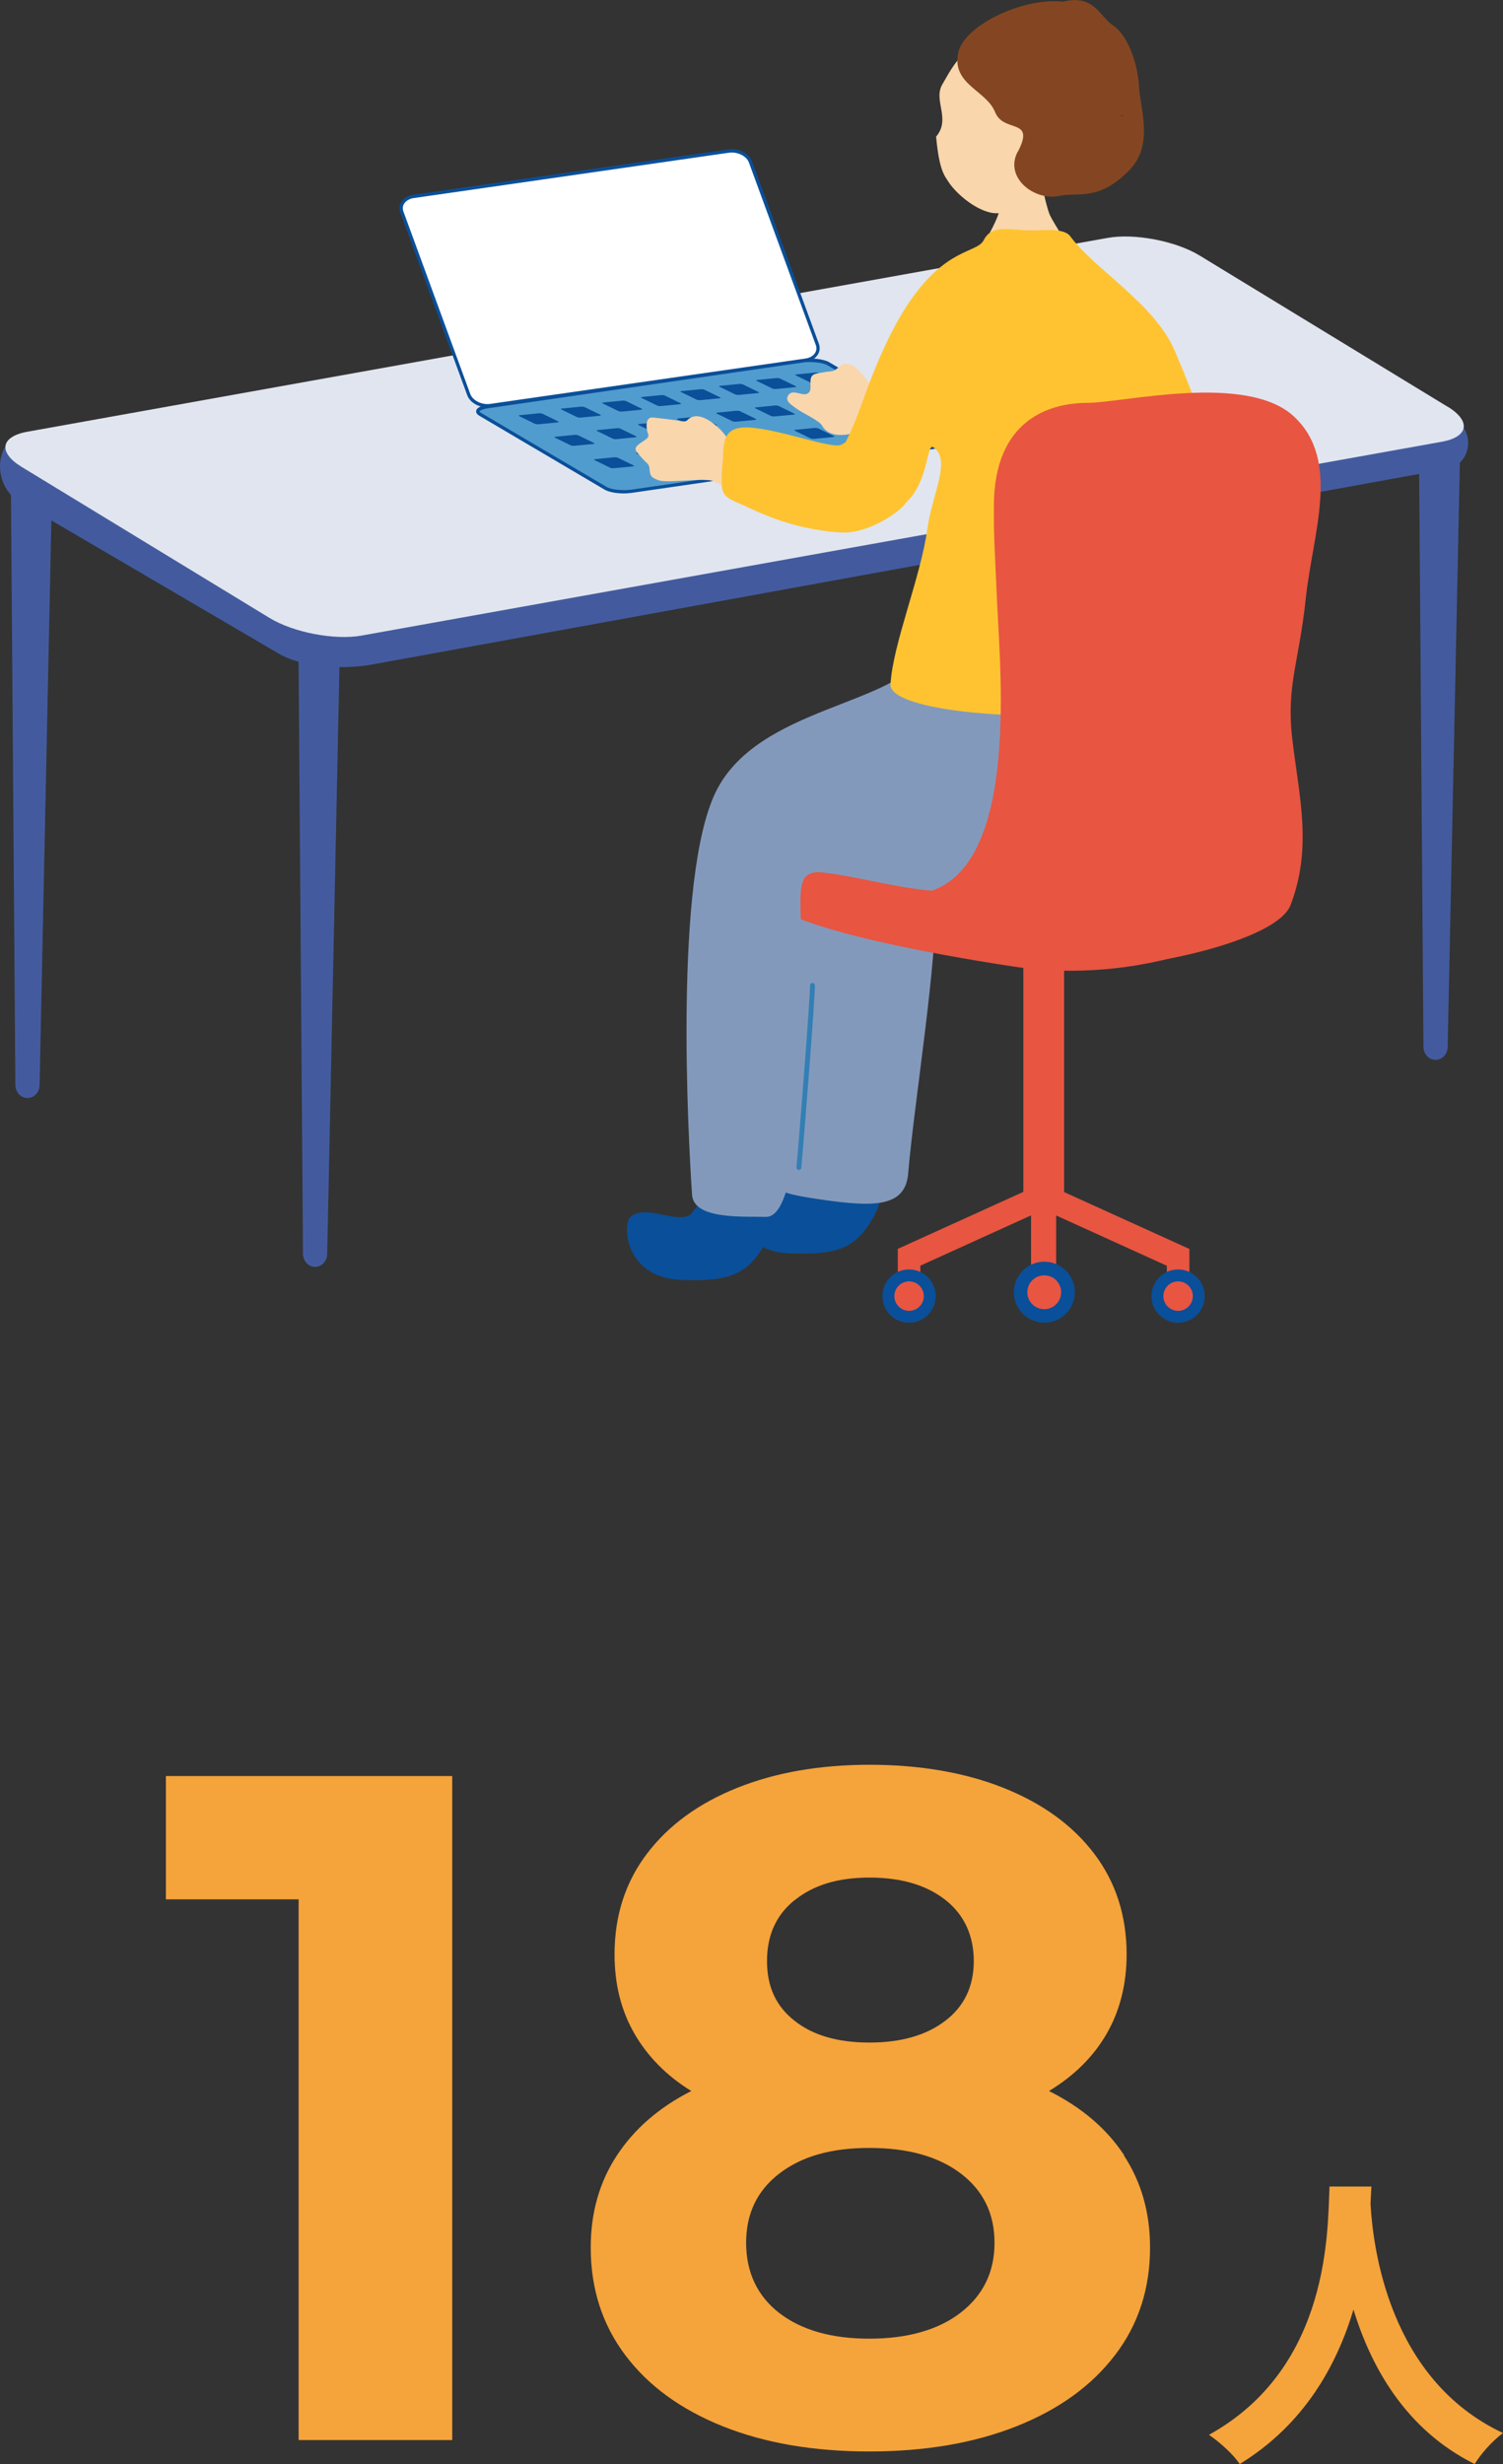 <?xml version="1.0" encoding="UTF-8"?><svg id="_レイヤー_2" xmlns="http://www.w3.org/2000/svg" viewBox="0 0 117.32 192.22"><rect x="0" y="0" width="117.32" height="192.22" fill="#333333" stroke="none"/><defs><style>.cls-1{fill:#f9d6ac;}.cls-1,.cls-2,.cls-3,.cls-4,.cls-5,.cls-6,.cls-7,.cls-8,.cls-9,.cls-10,.cls-11,.cls-12{stroke-width:0px;}.cls-2{fill:#435b9e;}.cls-3{fill:#e1e5ef;}.cls-4{fill:#fff;}.cls-5{fill:#337fb5;}.cls-6{fill:#ffc331;}.cls-7{fill:#519cce;}.cls-8{fill:#8399bb;}.cls-9{fill:#844622;}.cls-10{fill:#e85541;}.cls-11{fill:#0a4f99;}.cls-12{fill:#f5a33b;}</style></defs><g id="_レイヤー_1-2"><path class="cls-12" d="m35.3,138.55v51.8h-11.99v-42.18h-10.36v-9.62h22.35Z"/><path class="cls-12" d="m87.73,168.15c1.36,2.07,2.04,4.47,2.04,7.18,0,3.21-.91,6.01-2.74,8.4-1.83,2.39-4.39,4.24-7.7,5.55-3.31,1.31-7.13,1.96-11.47,1.96s-8.15-.65-11.43-1.96c-3.28-1.31-5.82-3.16-7.62-5.55-1.8-2.39-2.7-5.19-2.7-8.4,0-2.71.68-5.11,2.04-7.18,1.36-2.07,3.29-3.75,5.81-5.03-1.92-1.18-3.4-2.68-4.44-4.48-1.04-1.8-1.55-3.86-1.55-6.18,0-3.01.84-5.62,2.52-7.84,1.68-2.22,4.02-3.93,7.03-5.14,3.01-1.21,6.46-1.81,10.36-1.81s7.44.6,10.47,1.81c3.03,1.21,5.39,2.92,7.07,5.14,1.68,2.22,2.52,4.84,2.52,7.84,0,2.32-.52,4.38-1.55,6.18-1.04,1.8-2.54,3.29-4.51,4.48,2.56,1.28,4.53,2.96,5.88,5.03Zm-12.73,12.25c1.75-1.36,2.63-3.17,2.63-5.44s-.88-4.07-2.63-5.4c-1.75-1.33-4.13-2-7.14-2s-5.3.67-7.03,2c-1.73,1.33-2.59,3.13-2.59,5.4s.86,4.14,2.59,5.48c1.73,1.33,4.07,2,7.03,2s5.39-.68,7.14-2.04Zm-12.95-32.19c-1.46,1.16-2.18,2.75-2.18,4.77s.71,3.53,2.15,4.66c1.43,1.14,3.38,1.7,5.85,1.7s4.44-.57,5.92-1.7c1.48-1.13,2.22-2.69,2.22-4.66s-.74-3.61-2.22-4.77c-1.48-1.16-3.45-1.74-5.92-1.74s-4.35.58-5.81,1.74Z"/><path class="cls-12" d="m107.05,170.57c-.02.38-.05.86-.07,1.37.19,3.31,1.39,13.66,10.34,17.86-.89.67-1.75,1.66-2.21,2.42-5.42-2.69-8.11-7.63-9.46-12.05-1.3,4.32-3.82,8.95-8.88,12.05-.5-.74-1.44-1.61-2.4-2.28,9.58-5.3,9.24-16.2,9.41-19.37h3.26Z"/><path class="cls-2" d="m25.54,97.83c-.01.56-.44,1-.95,1h0c-.51,0-.93-.45-.94-1.01l-.35-46.97c-.01-1.67.72-3.05,1.63-3.04h0c.91,0,1.62,1.4,1.59,3.06l-.98,46.96Z"/><path class="cls-2" d="m3.09,84.66c-.01.56-.44,1-.95,1h0c-.51,0-.93-.45-.94-1.01l-.35-46.97c-.01-1.67.72-3.05,1.63-3.04h0c.91,0,1.62,1.4,1.59,3.06l-.98,46.96Z"/><path class="cls-2" d="m113,81.68c-.01.56-.44,1-.95,1h0c-.51,0-.93-.45-.94-1.01l-.35-46.97c-.01-1.67.72-3.05,1.63-3.04h0c.91,0,1.62,1.4,1.59,3.06l-.98,46.96Z"/><path class="cls-2" d="m113.93,33.06c.97.62,1.08,3.14-1.06,3.53l-83.89,15.26c-2.14.39-5.52.24-7.41-.97L1.54,39.15c-2.19-1.23-2.14-5.14.78-5.44l83.86-14.53c2.14-.39,5.44.28,7.33,1.49l20.41,12.39Z"/><path class="cls-3" d="m112.98,31.71c1.86,1.13,1.67,2.37-.43,2.75l-84.32,15.12c-2.1.38-5.34-.24-7.2-1.38L1.7,36.43c-1.86-1.13-1.67-2.37.43-2.75l84.32-15.12c2.1-.38,5.34.24,7.2,1.38l19.33,11.78Z"/><path class="cls-7" d="m37.48,32.32c-.39-.23-.13-.5.59-.61l24.58-3.57c.72-.1,1.62,0,2.01.23l9.79,5.77c.39.23.13.5-.59.61l-24.58,3.57c-.72.1-1.62,0-2.01-.23l-9.79-5.77Z"/><path class="cls-11" d="m48.58,38.49c-.55-.01-1.09-.12-1.38-.29l-9.79-5.77c-.23-.14-.26-.29-.24-.39.06-.3.57-.42.88-.46l24.58-3.57c.74-.11,1.68,0,2.1.25l9.79,5.77c.23.14.26.29.24.39-.06.3-.57.42-.88.46l-24.58,3.57c-.23.03-.48.05-.72.04Zm14.77-10.25c-.23,0-.47,0-.68.04l-24.58,3.57c-.47.07-.65.2-.66.25,0,.01.01.05.12.11l9.79,5.77c.36.22,1.25.31,1.93.22l24.58-3.57c.47-.07.65-.2.66-.25,0-.01-.01-.05-.12-.11l-9.79-5.77c-.25-.15-.74-.24-1.25-.25Z"/><path class="cls-4" d="m63.8,26.88c.21.57-.21,1.12-.92,1.22l-24.61,3.54c-.72.1-1.47-.28-1.68-.85l-5.22-14.24c-.21-.57.21-1.12.92-1.22l24.61-3.54c.72-.1,1.47.28,1.68.85l5.22,14.24Z"/><path class="cls-11" d="m37.99,31.78c-.68-.02-1.32-.4-1.52-.95l-5.22-14.24c-.1-.28-.08-.57.07-.82.18-.31.53-.52.95-.58l24.61-3.54c.77-.11,1.59.31,1.82.93l5.22,14.24c.1.28.08.57-.07.82-.18.31-.53.52-.95.58l-24.61,3.54c-.1.01-.2.02-.3.02Zm19.18-19.88c-.08,0-.17,0-.25.01l-24.61,3.54c-.35.05-.63.22-.77.45-.11.18-.13.39-.05.6l5.22,14.24c.19.51.9.86,1.54.77l24.61-3.54c.35-.05.63-.21.77-.45.11-.18.13-.39.05-.6l-5.22-14.24c-.16-.44-.72-.77-1.29-.78Z"/><path class="cls-11" d="m43.56,32.87c.07.04.07.07-.01.08l-1.54.15c-.08,0-.21-.01-.28-.05l-1.19-.58c-.07-.04-.07-.07.01-.08l1.54-.15c.08,0,.21.01.28.05l1.19.58Z"/><path class="cls-11" d="m62.1,30.12c.07.04.07.07-.01.08l-1.54.15c-.08,0-.21-.01-.28-.05l-1.19-.58c-.07-.04-.07-.07.01-.08l1.54-.15c.08,0,.21.01.28.05l1.19.58Z"/><path class="cls-11" d="m59.2,30.58c.07.04.07.07-.01.08l-1.54.15c-.08,0-.21-.01-.28-.05l-1.19-.58c-.07-.04-.07-.07.01-.08l1.54-.15c.08,0,.21.01.28.05l1.19.58Z"/><path class="cls-11" d="m56.19,30.99c.07.04.07.07-.01.08l-1.54.15c-.08,0-.21-.01-.28-.05l-1.19-.58c-.07-.04-.07-.07.01-.08l1.54-.15c.08,0,.21.01.28.05l1.19.58Z"/><path class="cls-11" d="m53.11,31.45c.07.04.07.07-.01.08l-1.54.15c-.08,0-.21-.01-.28-.05l-1.19-.58c-.07-.04-.07-.07.01-.08l1.54-.15c.08,0,.21.01.28.05l1.19.58Z"/><path class="cls-11" d="m50.08,31.88c.07.04.07.07-.01.08l-1.54.15c-.08,0-.21-.01-.28-.05l-1.19-.58c-.07-.04-.07-.07.01-.08l1.54-.15c.08,0,.21.01.28.05l1.19.58Z"/><path class="cls-11" d="m46.85,32.35c.07.04.07.07-.01.08l-1.54.15c-.08,0-.21-.01-.28-.05l-1.19-.58c-.07-.04-.07-.07.01-.08l1.54-.15c.08,0,.21.01.28.05l1.19.58Z"/><path class="cls-11" d="m65.15,29.69c.07.04.07.07-.01.08l-1.54.15c-.08,0-.21-.01-.28-.05l-1.19-.58c-.07-.04-.07-.07.01-.08l1.54-.15c.08,0,.21.01.28.05l1.19.58Z"/><path class="cls-11" d="m46.35,34.55c.07.04.07.07-.01.08l-1.54.15c-.08,0-.21-.01-.28-.05l-1.19-.58c-.07-.04-.07-.07.01-.08l1.54-.15c.08,0,.21.01.28.05l1.19.58Z"/><path class="cls-11" d="m64.9,31.8c.07.04.07.07-.01.08l-1.54.15c-.08,0-.21-.01-.28-.05l-1.19-.58c-.07-.04-.07-.07.01-.08l1.54-.15c.08,0,.21.01.28.05l1.19.58Z"/><path class="cls-11" d="m61.99,32.26c.07.04.07.07-.01.08l-1.54.15c-.08,0-.21-.01-.28-.05l-1.19-.58c-.07-.04-.07-.07.01-.08l1.54-.15c.08,0,.21.01.28.05l1.19.58Z"/><path class="cls-11" d="m58.98,32.67c.07.04.07.07-.01.08l-1.54.15c-.08,0-.21-.01-.28-.05l-1.19-.58c-.07-.04-.07-.07.01-.08l1.54-.15c.08,0,.21.01.28.05l1.19.58Z"/><path class="cls-11" d="m55.91,33.13c.07.04.07.07-.01.08l-1.54.15c-.08,0-.21-.01-.28-.05l-1.19-.58c-.07-.04-.07-.07.01-.08l1.54-.15c.08,0,.21.01.28.05l1.19.58Z"/><path class="cls-11" d="m52.87,33.56c.07.04.07.07-.01.08l-1.54.15c-.08,0-.21-.01-.28-.05l-1.19-.58c-.07-.04-.07-.07.01-.08l1.54-.15c.08,0,.21.01.28.05l1.19.58Z"/><path class="cls-11" d="m49.64,34.03c.07.04.07.07-.01.08l-1.54.15c-.08,0-.21-.01-.28-.05l-1.19-.58c-.07-.04-.07-.07.01-.08l1.54-.15c.08,0,.21.01.28.05l1.19.58Z"/><path class="cls-11" d="m67.94,31.37c.07.04.07.07-.01.08l-1.54.15c-.08,0-.21-.01-.28-.05l-1.19-.58c-.07-.04-.07-.07.01-.08l1.54-.15c.08,0,.21.01.28.05l1.19.58Z"/><path class="cls-11" d="m49.44,36.3c.07.04.07.07-.01.08l-1.54.15c-.08,0-.21-.01-.28-.05l-1.19-.58c-.07-.04-.07-.07.01-.08l1.54-.15c.08,0,.21.01.28.05l1.19.58Z"/><path class="cls-11" d="m67.99,33.55c.07.04.07.07-.01.08l-1.54.15c-.08,0-.21-.01-.28-.05l-1.19-.58c-.07-.04-.07-.07.01-.08l1.54-.15c.08,0,.21.01.28.05l1.19.58Z"/><path class="cls-11" d="m65.08,34.01c.07.04.07.07-.01.08l-1.54.15c-.08,0-.21-.01-.28-.05l-1.19-.58c-.07-.04-.07-.07.01-.08l1.54-.15c.08,0,.21.01.28.05l1.19.58Z"/><path class="cls-11" d="m62.07,34.43c.07.04.07.07-.01.08l-1.54.15c-.08,0-.21-.01-.28-.05l-1.19-.58c-.07-.04-.07-.07.01-.08l1.54-.15c.08,0,.21.01.28.05l1.19.58Z"/><path class="cls-11" d="m59,34.88c.07.04.07.07-.01.08l-1.54.15c-.08,0-.21-.01-.28-.05l-1.19-.58c-.07-.04-.07-.07.01-.08l1.54-.15c.08,0,.21.01.28.05l1.19.58Z"/><path class="cls-11" d="m55.96,35.31c.07.04.07.07-.01.08l-1.54.15c-.08,0-.21-.01-.28-.05l-1.19-.58c-.07-.04-.07-.07.01-.08l1.54-.15c.08,0,.21.01.28.05l1.19.58Z"/><path class="cls-11" d="m52.73,35.79c.07.04.07.07-.01.08l-1.54.15c-.08,0-.21-.01-.28-.05l-1.19-.58c-.07-.04-.07-.07.01-.08l1.54-.15c.08,0,.21.01.28.05l1.19.58Z"/><path class="cls-11" d="m71.03,33.13c.07.04.07.07-.01.08l-1.54.15c-.08,0-.21-.01-.28-.05l-1.19-.58c-.07-.04-.07-.07.01-.08l1.54-.15c.08,0,.21.01.28.05l1.19.58Z"/><path class="cls-11" d="m62.3,92.4c-1.07.79-3.38-.56-4.62.45-.62.5-.56,4.75,3.98,4.93,3.83.15,5.14-.5,6.42-2.66.87-1.47.91-2.72.34-3.83-1.61-2.33-4.35-1.34-6.12,1.11Z"/><path class="cls-8" d="m63.5,65.57c-1.72,1.47-2.61,15.52-3.04,20.98-.43,5.45-1.81,6.18,2.86,6.91,4.68.73,7.34.85,7.57-1.92.47-5.59,2.34-16.87,2.11-21.49-.22-4.62-5.91-7.55-9.51-4.47Z"/><path class="cls-10" d="m79.04,75.39c-5.89-.9-20.6-3.41-19.85-6.38.75-2.98,10.78-8.27,19.32-7.14,6.48.86,18.66,2.21,21.29,5.86,2.63,3.64-8.98,9.46-20.76,7.66Z"/><path class="cls-1" d="m63.27,29.67c-.04.56.11.86-.28,1.05-.39.19-1.1-.39-1.44.09-.34.47.21.75.6,1.05.39.31,1.8.94,2.02,1.34.26.49.83.8,1.76.72.71-.06,1.03-.32,1.5-.6.27-.16.63.06.99.04.52-.15.82-.65.89-1.53.02-.41-.28-.91-.58-1.1-.21-.15-.4-.35-.62-.59-.61-.68-1.24-1.55-1.66-1.67-.42-.12-.56-.17-1.02.21-.47.38-.49.24-1.13.36-.63.12-.99.08-1.03.64Z"/><path class="cls-1" d="m78.47,14.35c.19,0,2.64.18,2.87.15.09.39.4,1.84.63,2.32.23.48,1.92,3.24,2.16,3.48-2.71,2.32-6.48,2.01-8.3-.09.49-.24,1.98-2.85,2.19-3.8.15-.7.45-1.81.45-2.07Z"/><path class="cls-1" d="m83.53,11.57c.95-3.45.71-7.88-3.53-8.77-4.23-.89-5.8,2.73-6.43,3.76-.77,1.26.69,2.7-.5,4.1.24,2.6.63,3.01.98,3.55.51.78,1.87,2.04,3.24,2.37,1.1.26,2.68-.43,3.56-1.06.83-.59,1.38-1.2,1.82-1.83.26-.06.55-.05.97-.48.19-.19.54-.89.51-1.23-.04-.43-.5-.5-.63-.41Z"/><path class="cls-9" d="m79.43,11.85c-1.05,2.02,1.33,3.86,3.27,3.43,1.41-.32,3.02.47,5.43-1.98,1.96-1.99.88-4.72.78-6.55-.1-1.83-.91-4.02-2-4.74-1.09-.72-1.49-2.48-3.93-1.88-3.23-.34-7.76,1.9-8.19,4-.5,2.47,2.2,2.91,2.88,4.61.68,1.7,3.19.39,1.77,3.12Zm8.08-2.89c.06.03.12.06.18.09h-.18s0-.09,0-.09Z"/><path class="cls-11" d="m53.93,94.73c-1.07.79-3.47-.82-4.71.19-.62.5-.56,4.75,3.98,4.93,3.83.15,5.14-.5,6.42-2.66.87-1.47.91-2.72.34-3.83-1.61-2.33-4.26-1.08-6.03,1.37Z"/><path class="cls-8" d="m91.97,49.42c.59.73,3.75,8.95.96,13.94-3.54,6.34-11.98,5.84-17.47,6.17-4.04.24-7.6-1.03-11.18-1.46-2.62-.31-1.52,2.12-1.79,7.28-.06,1.12.61,19.68-2.71,19.58-1.76-.05-5.62.23-5.76-1.72-.3-4.45-1.43-24.73,1.85-31.43,3.31-6.75,14.29-6.7,16.41-10.96,1.39-2.8,19.68-1.42,19.68-1.42Z"/><path class="cls-5" d="m62.36,91.26s-.01,0-.02,0c-.11-.01-.19-.11-.17-.21.19-1.97,1.06-13.07,1.06-14.18,0-.11.09-.19.19-.19s.19.09.19.19c0,1.19-.9,12.56-1.06,14.22,0,.1-.09.18-.19.18Z"/><path class="cls-1" d="m55.34,37.45c.63.1,1.43.71,2.07,1.16.43-.74.85-1.49,1.26-2.24-.5-.22-.94-.47-1.16-.79-.28-.24-.61-.99-.69-1.26-.13-.47-1.59-1.99-2.59-1.84-.67.1-.44.47-.99.38-.54-.09-1.69-.24-2.3-.29-.6-.05-.51.89-.36,1.26.15.37-.25.46-.73.84-.48.38-.15.58.26,1.06.41.48.56.4.6.94.04.53.2.59.65.78.46.19,1.77.04,2.91,0,.4-.02.74-.02,1.06.01Z"/><path class="cls-6" d="m56.37,36.4c.21-1.46-.28-3.18,2.1-3.05,2.38.13,6.49,1.7,7.18,1.35,2.21-1.12,2.93-3.26,3.65-2.86,1.23.69,2.33,2.75,2.37,3.52.03.51.04,2.82-1.15,4.1-.71.76-2.95,2.2-4.91,2.08-4.15-.27-6.8-1.81-8.1-2.35-1.3-.55-1.23-.92-1.14-2.79Z"/><path class="cls-6" d="m65.83,34.81c.88-1.57,1.43-3.33,1.92-4.63.82-2.18,1.83-4.48,3.04-6.33,3-4.59,5.47-4.07,6-5.12.65-1.3,2.15-.73,3.77-.76.83.02,2.48-.22,2.98.46,1.9,2.59,6.57,5.24,8.16,8.94,3.67,8.57,3.97,12.09,2.29,12.79-1.35.57-2.29-.11-2.03,2.47.26,2.58,1.75,9.72,1.1,10.5-3.28,3.95-23.71,3.09-23.55.26.18-3.18,2.35-8.31,2.88-12.15.38-2.73,1.9-5.4.46-6.35-.73-.49-.12,5.45-5.06,5.27-1.87-.07-3.29-4.39-1.96-5.36Z"/><path class="cls-10" d="m77.58,39.5c0-6.88,4.5-8.07,7.28-8.07s12.44-2.38,16.14,1.06c3.7,3.44,1.46,9.13.93,14.16-.53,5.03-1.54,6.86-1.06,10.98.53,4.5,1.59,8.47-.13,12.97-1.23,3.21-14.42,5.69-19.85,4.9-5.43-.79-17.69-4.06-8.87-5.82,7.5-1.5,6.09-16.8,5.82-22.49-.26-5.69-.26-5.29-.26-7.67Z"/><rect class="cls-10" x="79.88" y="72.01" width="3.18" height="22.76"/><rect class="cls-10" x="74.98" y="89.83" width="1.92" height="11.99" transform="translate(131.81 -12.93) rotate(65.59)"/><rect class="cls-10" x="80.48" y="90.87" width="1.96" height="9.73"/><rect class="cls-10" x="70.08" y="97.42" width="1.76" height="2.49"/><rect class="cls-10" x="86.02" y="89.83" width="1.92" height="11.99" transform="translate(210.18 56.22) rotate(114.41)"/><rect class="cls-10" x="91.08" y="97.42" width="1.76" height="2.49" transform="translate(183.92 197.33) rotate(180)"/><path class="cls-11" d="m73.04,101.11c0,1.15-.93,2.08-2.08,2.08s-2.08-.93-2.08-2.08.93-2.08,2.08-2.08,2.08.93,2.08,2.08Z"/><circle class="cls-10" cx="70.96" cy="101.11" r="1.15"/><circle class="cls-11" cx="91.96" cy="101.11" r="2.08"/><circle class="cls-10" cx="91.96" cy="101.11" r="1.15"/><circle class="cls-11" cx="81.51" cy="100.81" r="2.38" transform="translate(-7.65 6.7) rotate(-4.5)"/><path class="cls-10" d="m82.83,100.81c0,.73-.59,1.32-1.32,1.32s-1.32-.59-1.32-1.32.59-1.32,1.32-1.32,1.32.59,1.32,1.32Z"/></g></svg>